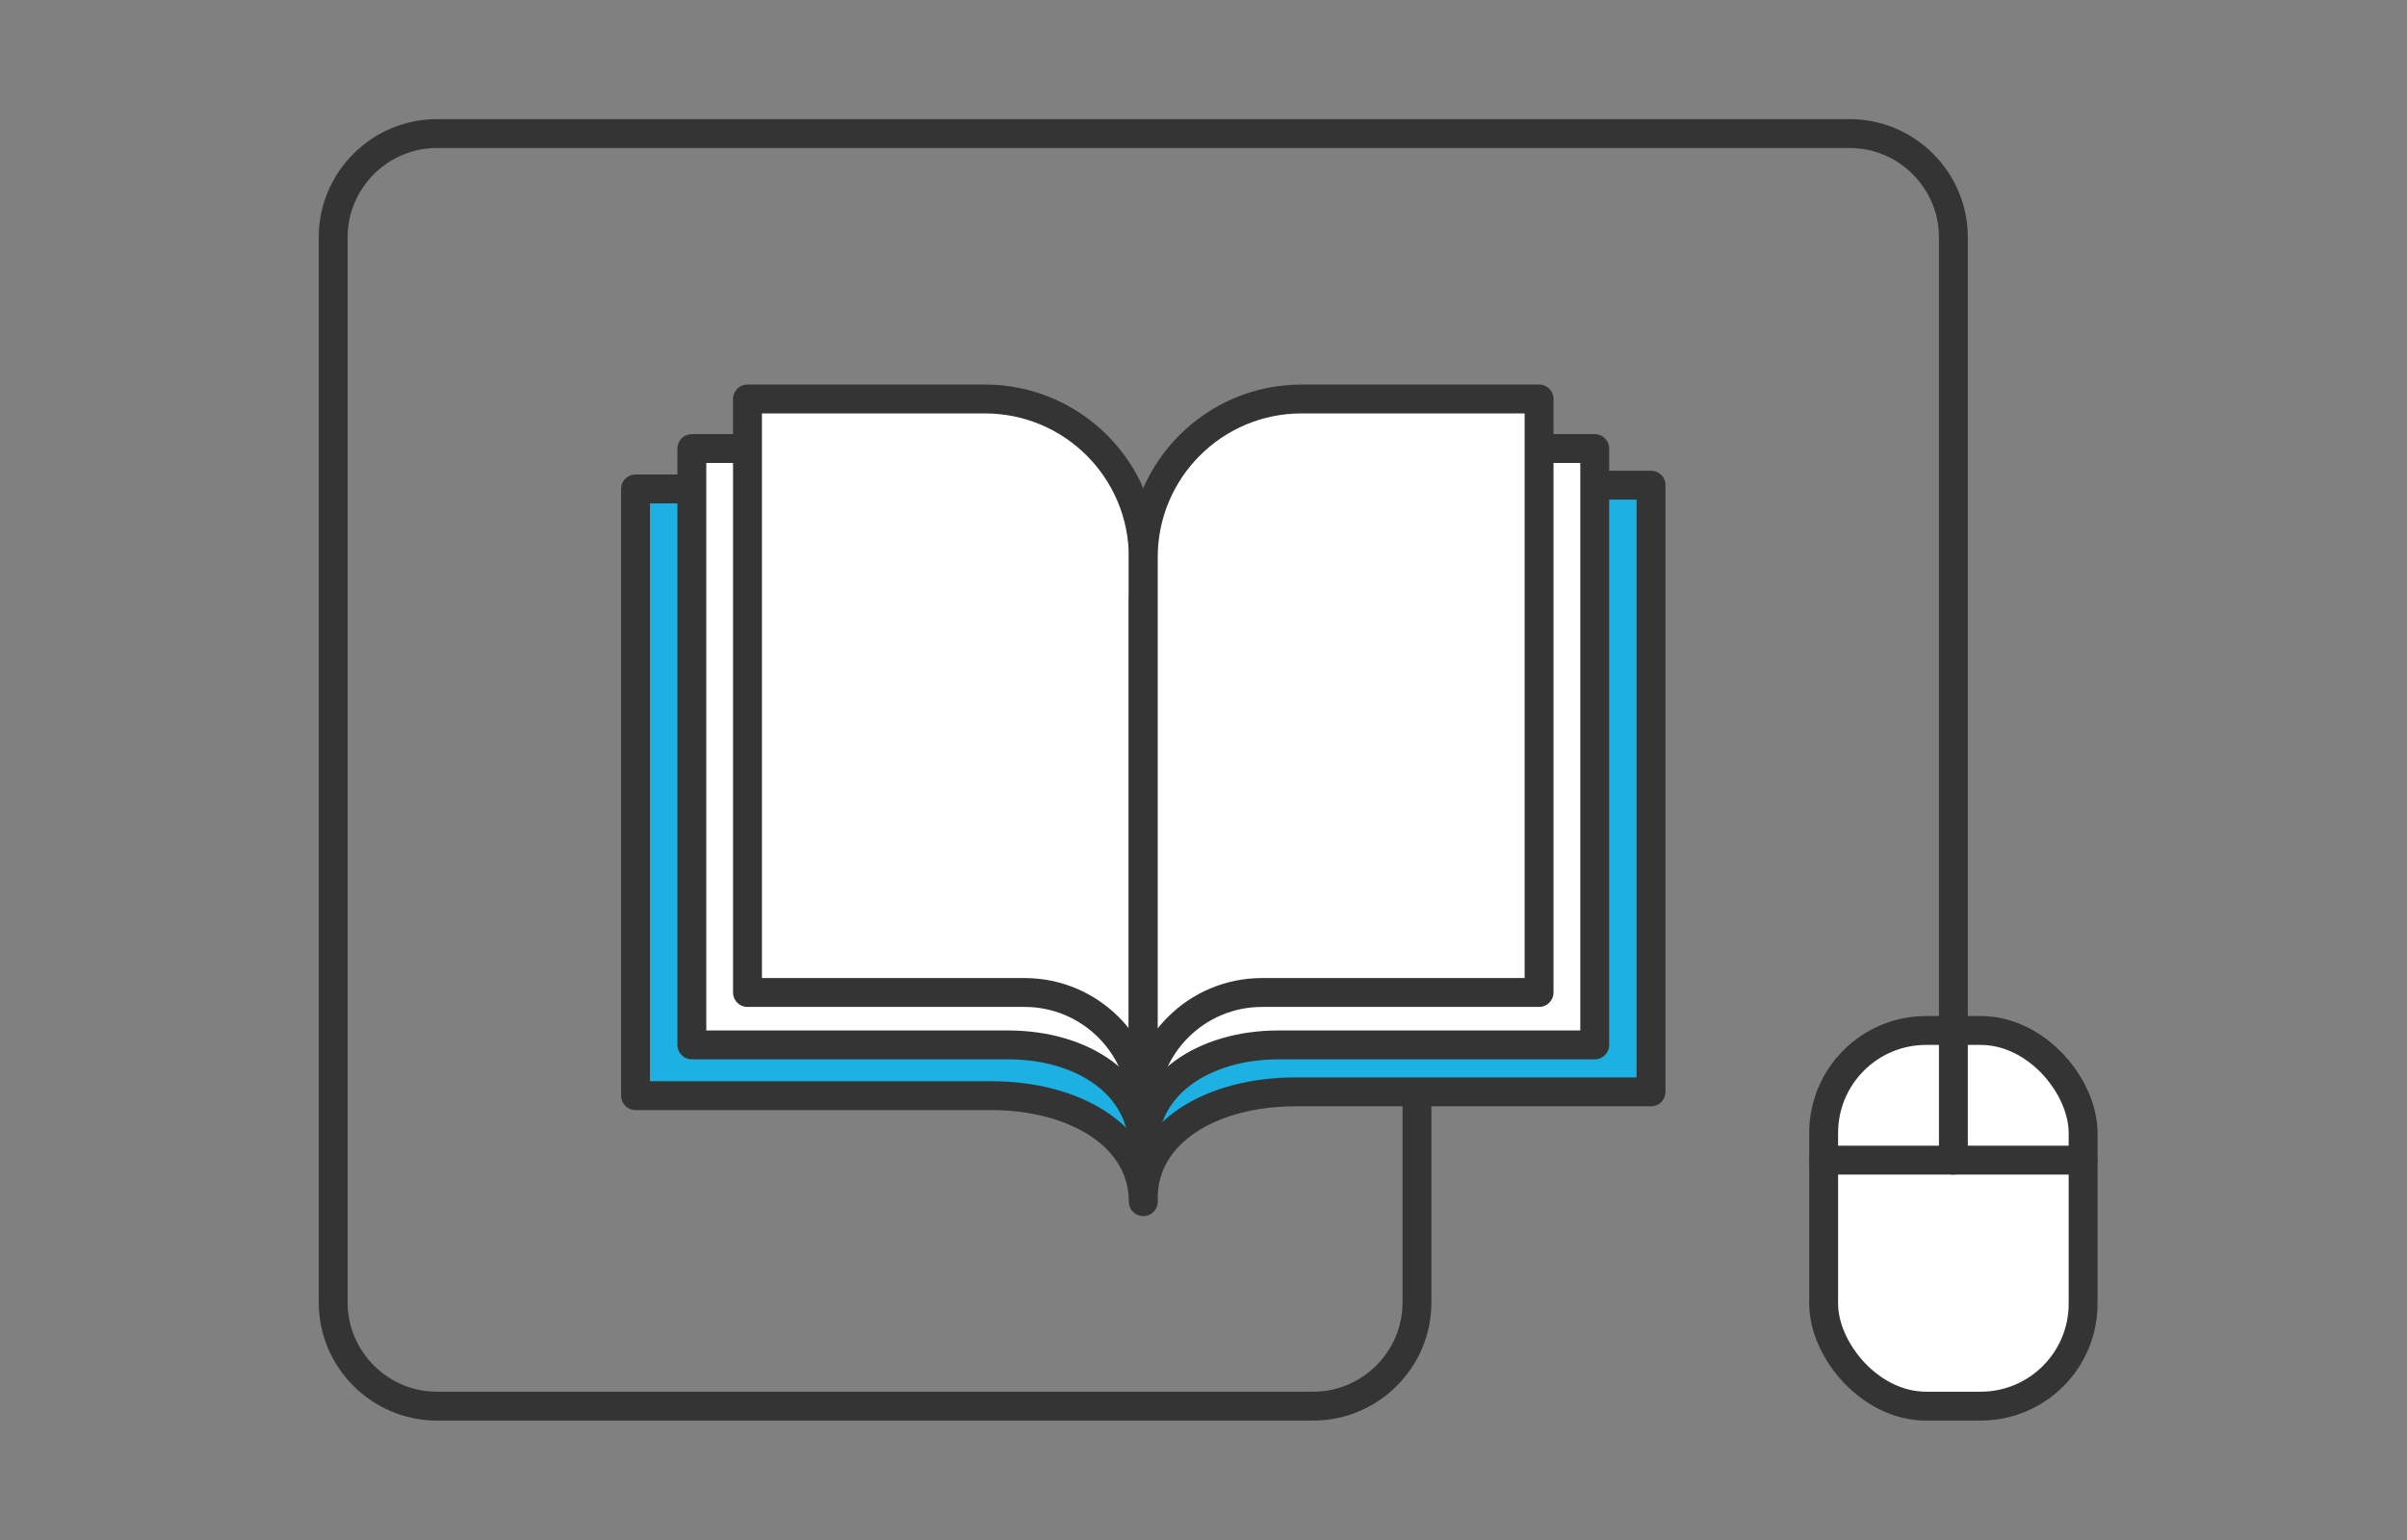 <?xml version="1.0" encoding="UTF-8"?>
<svg id="Layer_1" data-name="Layer 1" xmlns="http://www.w3.org/2000/svg" width="250" height="160" version="1.1" viewBox="0 0 250 160">
  <rect x="0" y="0" width="250" height="160" fill="#808080" stroke="none"/>
  <defs>
    <style>
      .cls-1 {
        fill: #1cb0e3;
      }

      .cls-1, .cls-2, .cls-3 {
        stroke: #343434;
        stroke-linecap: round;
        stroke-linejoin: round;
        stroke-width: 3px;
      }

      .cls-2 {
        fill: #fff;
      }

      .cls-3 {
        fill: none;
      }
    </style>
  </defs>
  <path class="cls-3" d="M147.173,107.94v27.384c0,5.922-4.846,10.768-10.768,10.768H45.374c-5.922,0-10.768-4.846-10.768-10.768V24.645c0-5.922,4.846-10.768,10.768-10.768h146.744c5.922,0,10.768,4.846,10.768,10.768v93.326"/>
  <g>
    <path class="cls-1" d="M171.484,50.407v63.032h-36.923c-8.737,0-15.815,4.204-15.815,11.016v.393c0-6.812-7.091-11.016-15.828-11.016h-36.91v-63.032h31.643c11.649,0,21.095,7.369,21.095,16.461v-.393c0-9.091,9.446-16.461,21.095-16.461h31.643Z"/>
    <path class="cls-2" d="M71.858,46.603h28.133c10.358,0,18.756,7.242,18.756,16.175v56.613c0-6.7-6.298-10.831-14.067-10.831h-32.822v-61.957Z"/>
    <path class="cls-2" d="M77.638,41.453h24.665c9.081,0,16.443,7.362,16.443,16.443v57.551c0-6.811-5.521-12.332-12.332-12.332h-28.776v-61.662Z"/>
    <path class="cls-2" d="M165.635,46.603h-28.133c-10.358,0-18.756,7.242-18.756,16.175v56.613c0-6.7,6.298-10.831,14.067-10.831h32.822v-61.957Z"/>
    <path class="cls-2" d="M159.854,41.453h-24.665c-9.081,0-16.443,7.362-16.443,16.443v57.551c0-6.811,5.521-12.332,12.332-12.332h28.776v-61.662Z"/>
  </g>
  <g>
    <rect class="cls-2" x="189.412" y="107.062" width="26.948" height="39.03" rx="10.641" ry="10.641"/>
    <line class="cls-3" x1="189.412" y1="120.536" x2="216.36" y2="120.536"/>
    <line class="cls-3" x1="202.886" y1="107.062" x2="202.886" y2="120.536"/>
  </g>
</svg>